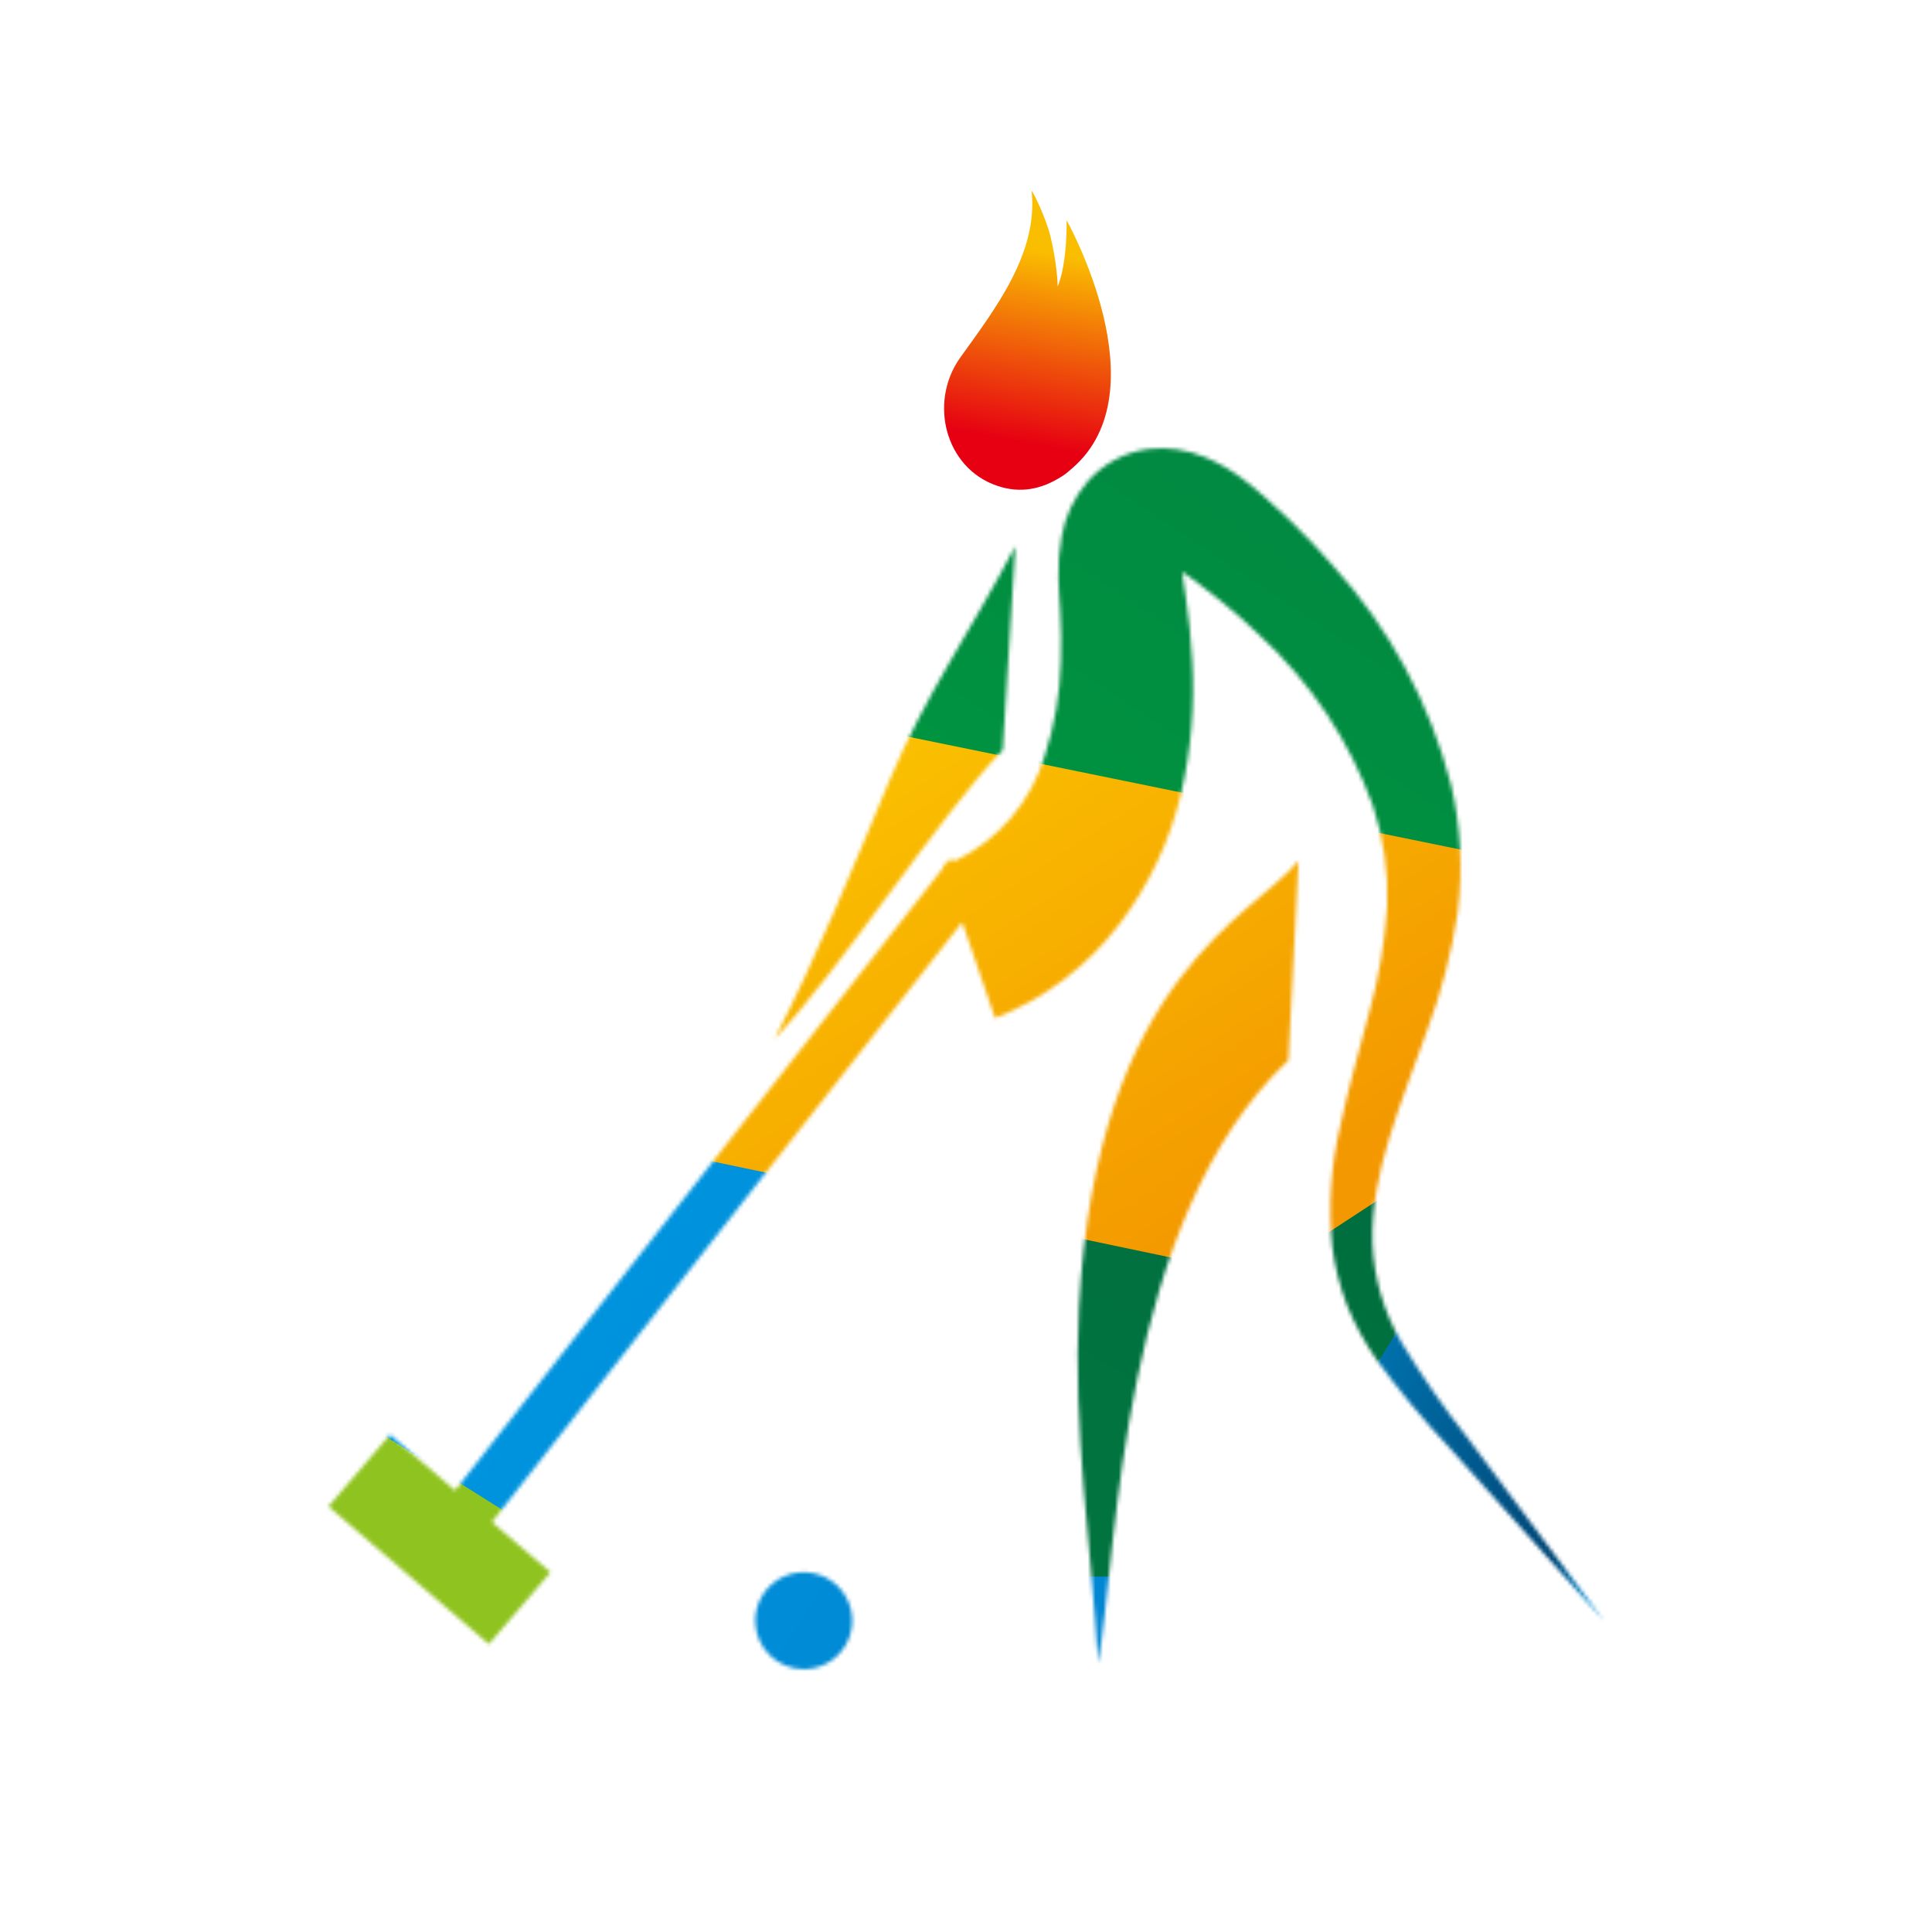 <svg width="500" height="500" viewBox="0 0 500 500" fill="none" xmlns="http://www.w3.org/2000/svg">
<mask id="mask0_329_5956" style="mask-type:alpha" maskUnits="userSpaceOnUse" x="85" y="116" width="331" height="316">
<path d="M195.465 419.896C195.375 417.415 196.022 414.962 197.326 412.848C198.63 410.735 200.531 409.055 202.789 408.022C205.047 406.989 207.561 406.649 210.013 407.045C212.464 407.441 214.743 408.555 216.562 410.246C218.38 411.937 219.656 414.129 220.229 416.546C220.801 418.962 220.644 421.494 219.777 423.821C218.911 426.148 217.373 428.166 215.36 429.62C213.346 431.073 210.947 431.897 208.465 431.986H208C204.753 431.982 201.634 430.721 199.297 428.466C196.96 426.212 195.587 423.141 195.465 419.896ZM279.24 338.396C283.74 252.321 324.535 237.086 336.05 222.771L333.435 274.371C289.63 315.871 289.38 400.526 284.185 430.501C282.45 400.156 277.595 370.131 279.24 338.421V338.396ZM85 389.876L100.935 371.296L117.76 385.721L244.175 224.496L243.97 223.896C244.275 223.821 244.58 223.671 244.89 223.581L245.835 222.381L247.16 222.811C252.731 220.138 257.679 216.325 261.685 211.62C265.69 206.915 268.665 201.422 270.415 195.496C272.946 187.647 274.336 179.475 274.54 171.231C274.71 166.896 274.63 162.441 274.37 157.931C274.275 155.931 273.965 152.806 273.925 149.661C273.816 146.013 274.096 142.365 274.76 138.776C275.676 133.631 277.928 128.817 281.29 124.816C285.35 120.096 291.004 117.034 297.175 116.211C302.176 115.625 307.242 116.354 311.875 118.326C315.225 119.725 318.39 121.531 321.3 123.701C322.62 124.651 323.885 125.701 324.99 126.616L327.99 129.271C329.99 131.006 331.94 132.856 333.86 134.706C337.71 138.401 341.36 142.291 344.895 146.331C359.566 162.479 370.079 181.96 375.525 203.086C378.056 213.896 378.642 225.071 377.255 236.086C375.705 246.484 373.066 256.69 369.38 266.536C362.765 285.461 354.675 303.321 355.19 321.626C355.541 330.842 358.193 339.823 362.905 347.751C367.949 356.105 373.51 364.136 379.555 371.796L415.095 419.456L375.5 375.096C368.6 367.768 362.165 360.014 356.235 351.881C353.239 347.556 350.715 342.923 348.705 338.061C346.749 333.041 345.423 327.798 344.76 322.451C343.738 311.932 344.479 301.317 346.95 291.041C349.08 280.981 351.95 271.356 354.36 261.946C356.865 252.967 358.421 243.75 359.005 234.446C359.326 225.682 358.083 216.93 355.335 208.601C349.241 191.653 339.117 176.441 325.835 164.276C322.55 161.111 319.135 158.076 315.56 155.221C313.785 153.786 312.005 152.356 310.14 151.016L307.38 148.986C306.85 148.606 306.38 148.336 305.925 148.041C306.115 149.811 306.465 151.606 306.875 154.471C307.66 159.801 308.255 165.241 308.53 170.796C309.235 182.373 308.275 193.992 305.68 205.296C302.796 217.567 297.36 229.092 289.725 239.121C281.439 250.055 270.297 258.489 257.525 263.496L249.025 238.646L127.315 393.921L142.475 406.921L126.53 425.496L85 389.876ZM230.175 202.041C239.675 179.406 250.675 164.411 262.765 141.351L259.5 194.126C243.5 210.566 217.38 251.126 200.46 268.876C211.635 247.126 220.725 224.621 230.175 202.041Z" fill="black"/>
</mask>
<g mask="url(#mask0_329_5956)">
<path d="M177.471 322.1L-57.721 101.662L159.31 -124.675L394.502 95.763L177.471 322.1Z" fill="url(#paint0_linear_329_5956)"/>
<path d="M117.457 9.541L335.483 123.713L250.674 285.6L-8 153.5L117.457 9.541Z" fill="url(#paint1_linear_329_5956)"/>
<path d="M34.424 387.117L148.882 221.912L344.986 357.917L265.646 498.02L34.424 387.117Z" fill="url(#paint2_linear_329_5956)"/>
<path d="M169.325 237.338L300.905 47.407L477.633 169.796L346.053 359.727L169.325 237.338Z" fill="url(#paint3_linear_329_5956)"/>
<path d="M102 180L329.103 286.439L274.808 481.843L12.919 317.078L102 180Z" fill="url(#paint4_linear_329_5956)"/>
<path d="M430.841 237.338L624.613 360.555L465.168 584.827L292.663 437.437L430.841 237.338Z" fill="url(#paint5_linear_329_5956)"/>
<path d="M391.943 294.876L322.667 408.028L257.46 408.028L270.889 220.786L391.943 294.876Z" fill="url(#paint6_linear_329_5956)"/>
<path d="M-8 141L467.432 238.146L326.382 330.34L-73.612 246.487L-8 141Z" fill="url(#paint7_linear_329_5956)"/>
</g>
<path d="M271.834 61.059C273.403 67.528 273.732 72.803 273.712 74.181C275.644 69.506 276.12 61.851 276.028 56.984C276.028 56.984 300.812 101.086 277.494 121.183C276.591 121.98 275.688 122.778 274.666 123.372C269.674 126.543 264.142 127.842 257.97 125.685C244.657 121.115 240.319 104.228 248.391 92.709C257.451 80.069 268.728 65.596 266.975 49.395C267.179 49.276 270.568 56.054 271.834 61.059Z" fill="url(#paint8_linear_329_5956)"/>
<defs>
<linearGradient id="paint0_linear_329_5956" x1="462.308" y1="398.924" x2="133.153" y2="81.941" gradientUnits="userSpaceOnUse">
<stop stop-color="#8FC31F"/>
<stop offset="0.497" stop-color="#45B035"/>
<stop offset="1" stop-color="#009944"/>
</linearGradient>
<linearGradient id="paint1_linear_329_5956" x1="-294.752" y1="-99.526" x2="535.541" y2="299.696" gradientUnits="userSpaceOnUse">
<stop stop-color="#007540"/>
<stop offset="1" stop-color="#4A8437"/>
</linearGradient>
<linearGradient id="paint2_linear_329_5956" x1="233.784" y1="296.366" x2="645.907" y2="-285.402" gradientUnits="userSpaceOnUse">
<stop stop-color="#8FC31F"/>
<stop offset="0.503" stop-color="#00A73C"/>
<stop offset="1" stop-color="#008842"/>
</linearGradient>
<linearGradient id="paint3_linear_329_5956" x1="-49.352" y1="687.929" x2="336.911" y2="111.956" gradientUnits="userSpaceOnUse">
<stop stop-color="#8FC31F"/>
<stop offset="0.503" stop-color="#00A73C"/>
<stop offset="1" stop-color="#008842"/>
</linearGradient>
<linearGradient id="paint4_linear_329_5956" x1="122.052" y1="120.292" x2="962.24" y2="668.031" gradientUnits="userSpaceOnUse">
<stop stop-color="#00A0E9"/>
<stop offset="0.491" stop-color="#0075C2"/>
<stop offset="0.921" stop-color="#003F8E"/>
<stop offset="1" stop-color="#003686"/>
</linearGradient>
<linearGradient id="paint5_linear_329_5956" x1="309" y1="285" x2="440.904" y2="331.274" gradientUnits="userSpaceOnUse">
<stop stop-color="#00A0E9"/>
<stop offset="0.906" stop-color="#004675"/>
<stop offset="1" stop-color="#008BD0"/>
</linearGradient>
<linearGradient id="paint6_linear_329_5956" x1="364.32" y1="89.358" x2="221.458" y2="322.072" gradientUnits="userSpaceOnUse">
<stop stop-color="#00613C"/>
<stop offset="1" stop-color="#00733F"/>
</linearGradient>
<linearGradient id="paint7_linear_329_5956" x1="30.072" y1="207.382" x2="167.78" y2="418.121" gradientUnits="userSpaceOnUse">
<stop stop-color="#FFD900"/>
<stop offset="1" stop-color="#F39800"/>
</linearGradient>
<linearGradient id="paint8_linear_329_5956" x1="268.912" y1="64.735" x2="259.973" y2="113.81" gradientUnits="userSpaceOnUse">
<stop stop-color="#FABE01"/>
<stop offset="1" stop-color="#E60012"/>
</linearGradient>
</defs>
</svg>
